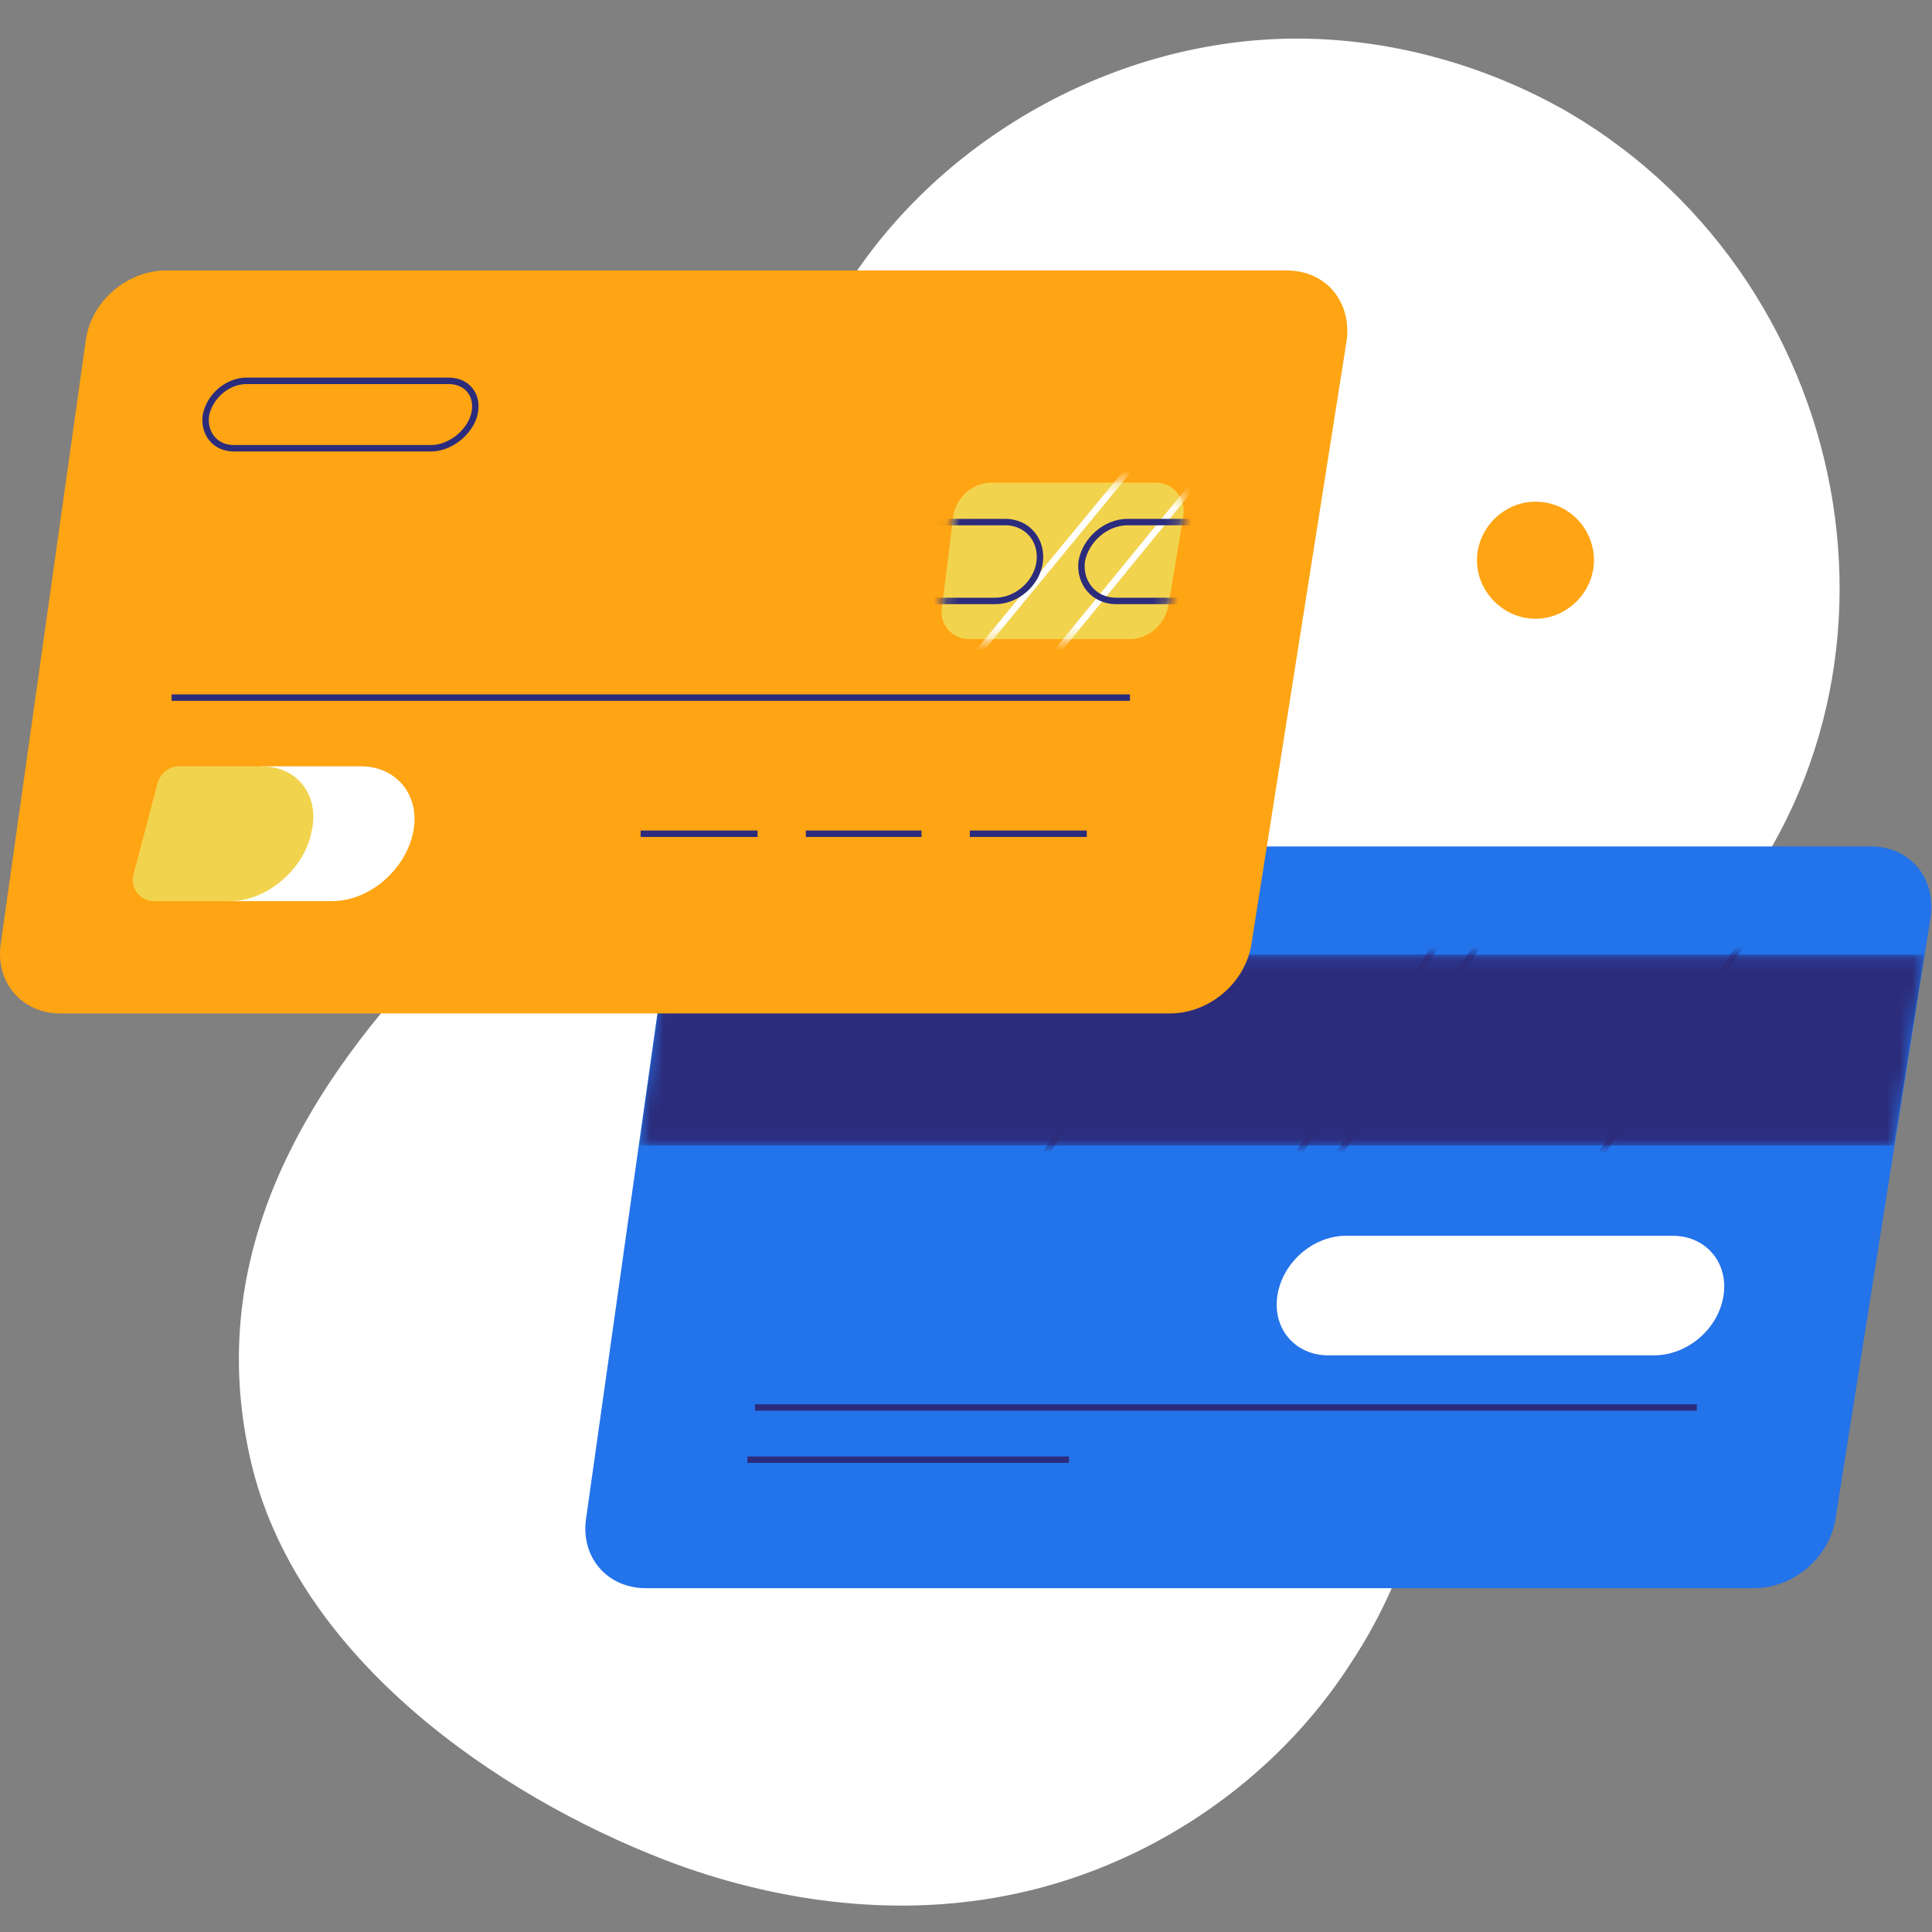 <svg width="150" height="150" viewBox="0 0 150 150" fill="none" xmlns="http://www.w3.org/2000/svg">
<rect x="0" y="0" width="150" height="150" fill="#808080" stroke="none"/>
<path d="M100.165 2.999C85.955 3.197 72.04 11.296 64.935 23.544C60.1 31.743 58.225 41.324 53.784 49.621C48.159 59.992 38.981 67.894 31.185 76.784C21.909 87.352 15.988 99.6 19.639 114.12C23.389 128.739 38.389 139.307 51.712 144.444C60.001 147.604 69.179 148.888 77.962 147.209C88.915 145.135 98.981 138.418 105.001 128.936C108.554 123.504 110.725 117.182 111.317 110.663C112.008 104.045 109.442 97.526 112.6 91.402C116.744 83.303 125.527 79.846 131.646 73.623C150.297 54.263 144.672 22.162 121.777 8.728C115.264 4.975 107.665 2.901 100.165 2.999Z" fill="white"/>
<path d="M136.184 123.306H50.132C47.171 123.306 45.099 120.935 45.493 117.972L52.105 71.153C52.5 68.19 55.362 65.721 58.322 65.721H145.263C148.322 65.721 150.296 68.19 149.901 71.153L142.5 117.972C142.007 120.935 139.244 123.306 136.184 123.306Z" fill="#2373EA"/>
<mask id="mask0_404_2262" style="mask-type:luminance" maskUnits="userSpaceOnUse" x="49" y="74" width="101" height="15">
<path d="M147.038 88.933H49.637L51.709 74.117H149.406L147.038 88.933Z" fill="white"/>
</mask>
<g mask="url(#mask0_404_2262)">
<path d="M147.038 88.933H49.637L51.709 74.117H149.406L147.038 88.933Z" fill="#2C2C7C"/>
</g>
<mask id="mask1_404_2262" style="mask-type:luminance" maskUnits="userSpaceOnUse" x="49" y="74" width="101" height="15">
<path d="M147.038 88.933H49.637L51.709 74.117H149.406L147.038 88.933Z" fill="white"/>
</mask>
<g mask="url(#mask1_404_2262)">
<path d="M92.86 71.846L80.031 91.304" stroke="#2C2C7C" stroke-width="0.5" stroke-miterlimit="10"/>
</g>
<mask id="mask2_404_2262" style="mask-type:luminance" maskUnits="userSpaceOnUse" x="49" y="74" width="101" height="15">
<path d="M147.038 88.933H49.637L51.709 74.117H149.406L147.038 88.933Z" fill="white"/>
</mask>
<g mask="url(#mask2_404_2262)">
<path d="M112.497 71.846L99.668 91.304" stroke="#2C2C7C" stroke-width="0.5" stroke-miterlimit="10"/>
</g>
<mask id="mask3_404_2262" style="mask-type:luminance" maskUnits="userSpaceOnUse" x="49" y="74" width="101" height="15">
<path d="M147.038 88.933H49.637L51.709 74.117H149.406L147.038 88.933Z" fill="white"/>
</mask>
<g mask="url(#mask3_404_2262)">
<path d="M115.756 71.846L102.828 91.304" stroke="#2C2C7C" stroke-width="0.5" stroke-miterlimit="10"/>
</g>
<mask id="mask4_404_2262" style="mask-type:luminance" maskUnits="userSpaceOnUse" x="49" y="74" width="101" height="15">
<path d="M147.038 88.933H49.637L51.709 74.117H149.406L147.038 88.933Z" fill="white"/>
</mask>
<g mask="url(#mask4_404_2262)">
<path d="M136.183 71.846L123.156 91.304" stroke="#2C2C7C" stroke-width="0.5" stroke-miterlimit="10"/>
</g>
<path d="M128.387 105.23H103.123C100.558 105.23 98.781 103.156 99.176 100.588C99.571 98.02 101.939 95.945 104.505 95.945H129.867C132.433 95.945 134.209 98.02 133.814 100.588C133.419 103.156 131.051 105.23 128.387 105.23Z" fill="white"/>
<path d="M58.617 109.279C58.815 109.279 131.742 109.279 131.742 109.279" stroke="#2C2C7C" stroke-width="0.5" stroke-miterlimit="10"/>
<path d="M58.027 113.33C58.126 113.33 82.994 113.33 82.994 113.33" stroke="#2C2C7C" stroke-width="0.5" stroke-miterlimit="10"/>
<path d="M90.838 78.684H4.686C1.726 78.684 -0.347 76.313 0.048 73.35L6.66 26.433C7.055 23.371 9.917 21 12.877 21H99.917C102.976 21 104.95 23.469 104.555 26.433L97.153 73.35C96.66 76.313 93.897 78.684 90.838 78.684Z" fill="#FFA412"/>
<path d="M25.759 69.966H17.766L20.233 59.496H28.029C30.792 59.496 32.667 61.768 32.075 64.632C31.483 67.497 28.72 69.966 25.759 69.966Z" fill="white"/>
<path d="M17.863 69.966H11.943C10.857 69.966 10.068 68.88 10.364 67.892L12.239 60.78C12.436 60.089 13.127 59.496 13.818 59.496H20.331C23.094 59.496 24.87 61.768 24.179 64.632C23.587 67.497 20.725 69.966 17.863 69.966Z" fill="#F2D34E"/>
<path d="M87.732 49.62H75.298C73.916 49.62 72.929 48.533 73.127 47.151L74.015 40.039C74.212 38.656 75.495 37.471 76.975 37.471H89.706C91.087 37.471 92.074 38.656 91.877 40.039L90.692 47.151C90.397 48.533 89.114 49.62 87.732 49.62Z" fill="#F2D34E"/>
<mask id="mask5_404_2262" style="mask-type:luminance" maskUnits="userSpaceOnUse" x="73" y="37" width="19" height="13">
<path d="M87.732 49.62H75.298C73.916 49.62 72.929 48.533 73.127 47.151L74.015 40.039C74.212 38.656 75.495 37.471 76.975 37.471H89.706C91.087 37.471 92.074 38.656 91.877 40.039L90.692 47.151C90.397 48.533 89.114 49.62 87.732 49.62Z" fill="white"/>
</mask>
<g mask="url(#mask5_404_2262)">
<path d="M87.534 36.582L75.988 50.608" stroke="white" stroke-width="0.5" stroke-miterlimit="10"/>
</g>
<mask id="mask6_404_2262" style="mask-type:luminance" maskUnits="userSpaceOnUse" x="73" y="37" width="19" height="13">
<path d="M87.732 49.62H75.298C73.916 49.62 72.929 48.533 73.127 47.151L74.015 40.039C74.212 38.656 75.495 37.471 76.975 37.471H89.706C91.087 37.471 92.074 38.656 91.877 40.039L90.692 47.151C90.397 48.533 89.114 49.62 87.732 49.62Z" fill="white"/>
</mask>
<g mask="url(#mask6_404_2262)">
<path d="M93.359 36.779L81.812 50.904" stroke="white" stroke-width="0.5" stroke-miterlimit="10"/>
</g>
<mask id="mask7_404_2262" style="mask-type:luminance" maskUnits="userSpaceOnUse" x="73" y="37" width="19" height="13">
<path d="M87.732 49.62H75.298C73.916 49.62 72.929 48.533 73.127 47.151L74.015 40.039C74.212 38.656 75.495 37.471 76.975 37.471H89.706C91.087 37.471 92.074 38.656 91.877 40.039L90.692 47.151C90.397 48.533 89.114 49.62 87.732 49.62Z" fill="white"/>
</mask>
<g mask="url(#mask7_404_2262)">
<path d="M77.27 46.657H72.534C70.856 46.657 69.672 45.274 69.869 43.595C70.067 41.916 71.645 40.533 73.323 40.533H78.06C79.738 40.533 80.922 41.916 80.724 43.595C80.527 45.274 78.948 46.657 77.27 46.657Z" stroke="#2C2C7C" stroke-width="0.5" stroke-miterlimit="10"/>
<path d="M91.384 46.657H86.647C84.969 46.657 83.785 45.274 83.982 43.595C84.278 41.916 85.857 40.533 87.535 40.533H92.272C93.95 40.533 95.134 41.916 94.838 43.595C94.64 45.274 93.061 46.657 91.384 46.657Z" stroke="#2C2C7C" stroke-width="0.5" stroke-miterlimit="10"/>
</g>
<path d="M13.324 54.162H87.732" stroke="#2C2C7C" stroke-width="0.5" stroke-miterlimit="10"/>
<path d="M33.455 34.803H18.159C16.679 34.803 15.791 33.618 15.988 32.235C16.284 30.754 17.666 29.568 19.146 29.568H34.837C36.317 29.568 37.205 30.754 36.811 32.235C36.416 33.618 34.936 34.803 33.455 34.803Z" stroke="#2C2C7C" stroke-width="0.5" stroke-miterlimit="10"/>
<path d="M49.738 64.732H58.817" stroke="#2C2C7C" stroke-width="0.5" stroke-miterlimit="10"/>
<path d="M62.566 64.732H71.547" stroke="#2C2C7C" stroke-width="0.5" stroke-miterlimit="10"/>
<path d="M75.297 64.732H84.376" stroke="#2C2C7C" stroke-width="0.5" stroke-miterlimit="10"/>
<path d="M123.751 43.497C123.751 45.966 121.678 48.04 119.211 48.04C116.744 48.04 114.672 45.966 114.672 43.497C114.672 41.027 116.744 38.953 119.211 38.953C121.777 38.953 123.751 41.027 123.751 43.497Z" fill="#FFA412"/>
</svg>
